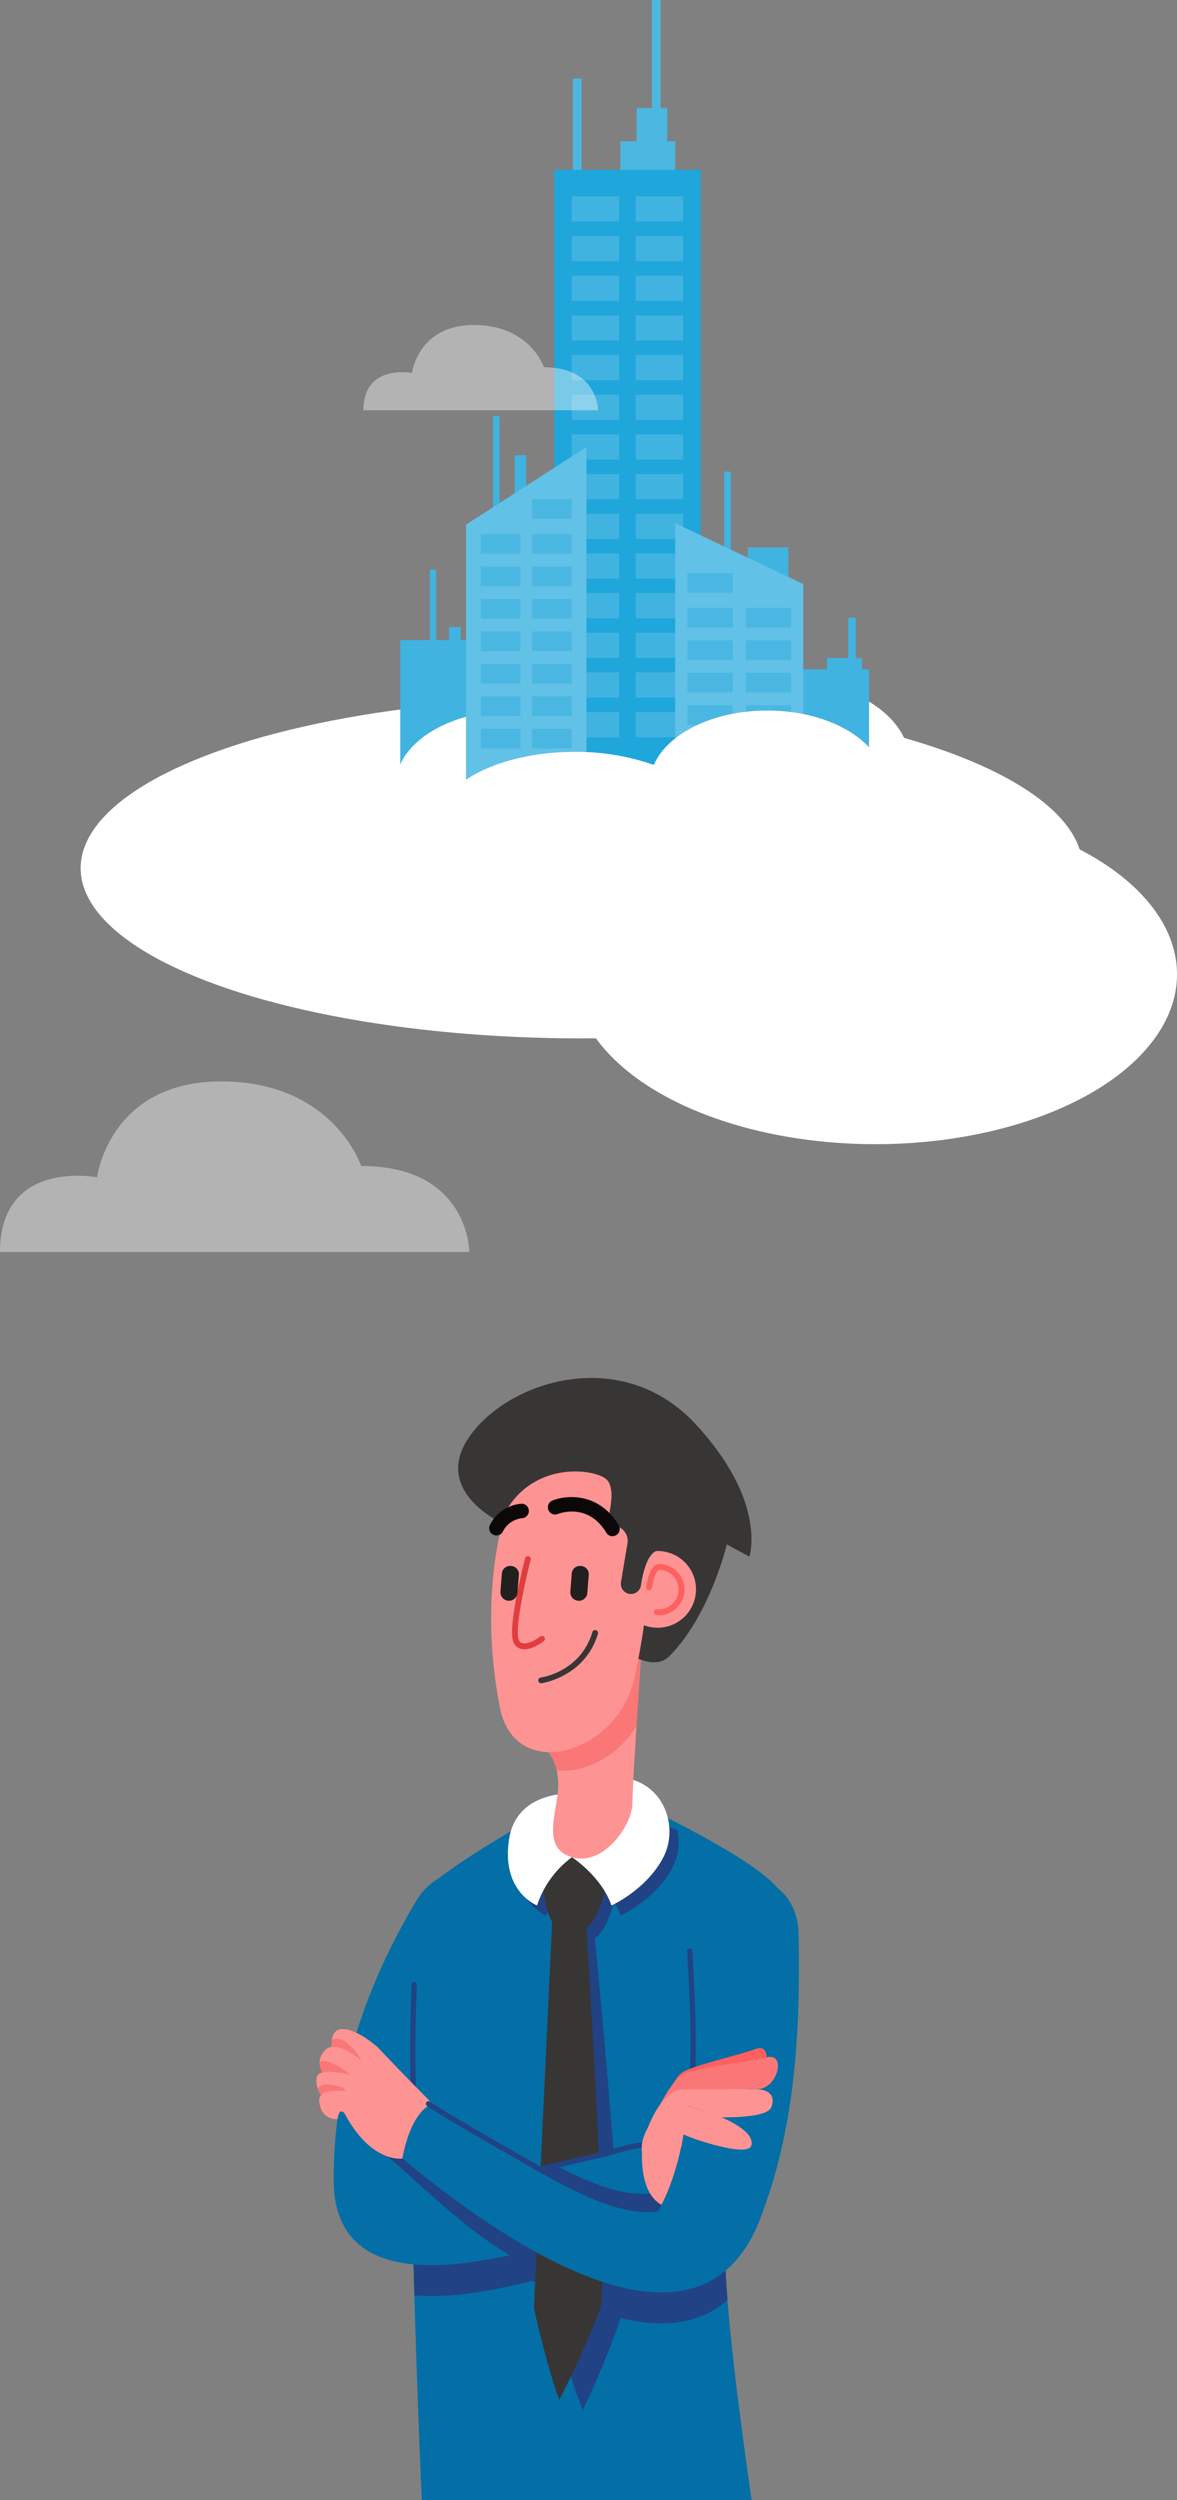 <svg xmlns="http://www.w3.org/2000/svg" width="450.49px" height="956.72px" viewBox="0 0 450.49 956.72"><rect x="0" y="0" width="450.49" height="956.72" fill="#808080" stroke="none"/><defs><style>.cls-1{fill:#fff;}.cls-2{fill:#41b3e0;}.cls-3{fill:#4cb8e2;}.cls-4{fill:#1fa6db;}.cls-5{fill:#62c1e6;}.cls-6{fill:#4ab7e2;}.cls-7{opacity:0.4;}.cls-8{fill:#036fa6;}.cls-9{fill:#214284;}.cls-10{fill:#383535;}.cls-11{fill:#fd9392;}.cls-12{fill:#fa7677;}.cls-13{fill:#fd605e;}.cls-14{fill:#e03d3f;}.cls-15{fill:#221f1f;}.cls-16{fill:#0d0808;}.cls-17,.cls-18{fill:none;stroke:#214284;stroke-width:2px;}.cls-17{stroke-miterlimit:10;}.cls-18{stroke-linecap:round;stroke-linejoin:round;}</style></defs><g id="Layer_2" data-name="Layer 2"><g id="Layer_4" data-name="Layer 4"><ellipse class="cls-1" cx="222.63" cy="332.22" rx="191.76" ry="65.14"/><rect class="cls-2" x="188.68" y="159.27" width="2.53" height="37.85"/><rect class="cls-2" x="196.98" y="174.18" width="4.42" height="16.88"/><rect class="cls-3" x="237.43" y="54.06" width="21.01" height="14.94"/><rect class="cls-3" x="243.68" y="41.33" width="11.71" height="12.72"/><rect class="cls-3" x="249.53" width="3.28" height="43.29"/><rect class="cls-3" x="219.27" y="30.07" width="3.35" height="38.92"/><path class="cls-1" d="M381.8,311.38c0,12.66-16.15,23.05-36.83,24.24-11.48,21.84-52.26,38-100.79,38-45.2,0-83.65-14-98-33.58a83.94,83.94,0,0,1-8.64.45c-27.66,0-50.09-12.83-50.09-28.64s22.43-28.62,50.09-28.62c2.87,0,5.66.14,8.39.4,3.89-11.83,26.36-20.9,53.51-20.9,17.71,0,33.44,3.85,43.3,9.83h1.44c6.26,0,12.39.28,18.35.8,5.28-4.83,12.58-8.63,21.09-10.82a69.67,69.67,0,0,1,35.27.2h0c15.24,4.16,26.49,13.46,28.84,24.65C367.07,289.29,381.8,299.31,381.8,311.38Z"/><rect class="cls-2" x="153.2" y="244.96" width="40.24" height="56.37"/><rect class="cls-2" x="295.31" y="256.12" width="37.31" height="45.21"/><path class="cls-1" d="M270.17,287.71a89.15,89.15,0,0,0-30.19,5c-5.19-12-22.66-20.81-43.43-20.81-24.85,0-45,12.63-45,28.21s20.15,28.21,45,28.21a66,66,0,0,0,23-4c6.85,11.32,26.92,19.52,50.62,19.52,29.34,0,53.14-12.57,53.14-28.07S299.51,287.71,270.17,287.71Z"/><rect class="cls-4" x="212.15" y="64.98" width="56" height="236.35"/><rect class="cls-2" x="277.16" y="180.47" width="2.53" height="31.41"/><rect class="cls-2" x="218.84" y="75.12" width="18.16" height="9.67"/><rect class="cls-2" x="243.3" y="75.12" width="18.16" height="9.67"/><rect class="cls-2" x="218.84" y="90.3" width="18.16" height="9.67"/><rect class="cls-2" x="243.3" y="90.3" width="18.16" height="9.67"/><rect class="cls-2" x="218.84" y="105.48" width="18.16" height="9.67"/><rect class="cls-2" x="243.3" y="105.48" width="18.16" height="9.67"/><rect class="cls-2" x="218.84" y="120.67" width="18.16" height="9.67"/><rect class="cls-2" x="243.3" y="120.67" width="18.16" height="9.67"/><rect class="cls-2" x="218.84" y="135.85" width="18.16" height="9.67"/><rect class="cls-2" x="243.3" y="135.85" width="18.16" height="9.67"/><rect class="cls-2" x="218.84" y="151.03" width="18.16" height="9.67"/><rect class="cls-2" x="243.3" y="151.03" width="18.16" height="9.67"/><rect class="cls-2" x="218.84" y="166.21" width="18.16" height="9.67"/><rect class="cls-2" x="243.3" y="166.21" width="18.16" height="9.67"/><rect class="cls-2" x="218.84" y="181.39" width="18.16" height="9.67"/><rect class="cls-2" x="243.3" y="181.39" width="18.16" height="9.67"/><rect class="cls-2" x="218.84" y="196.58" width="18.16" height="9.67"/><rect class="cls-2" x="243.3" y="196.58" width="18.16" height="9.67"/><rect class="cls-2" x="218.84" y="211.76" width="18.16" height="9.67"/><rect class="cls-2" x="243.3" y="211.76" width="18.16" height="9.67"/><rect class="cls-2" x="218.84" y="226.94" width="18.16" height="9.67"/><rect class="cls-2" x="243.3" y="226.94" width="18.16" height="9.67"/><rect class="cls-2" x="218.84" y="242.12" width="18.16" height="9.67"/><rect class="cls-2" x="243.3" y="242.12" width="18.16" height="9.67"/><rect class="cls-2" x="218.84" y="257.3" width="18.16" height="9.67"/><rect class="cls-2" x="243.3" y="257.3" width="18.16" height="9.67"/><rect class="cls-2" x="218.84" y="272.49" width="18.16" height="9.67"/><rect class="cls-2" x="243.3" y="272.49" width="18.16" height="9.67"/><rect class="cls-2" x="286.19" y="209.52" width="15.53" height="16.88"/><polygon class="cls-5" points="224.46 305.11 224.46 171.05 178.35 200.79 178.35 305.11 224.46 305.11"/><polygon class="cls-5" points="258.44 305.11 258.44 200.21 307.46 223.48 307.46 305.11 258.44 305.11"/><rect class="cls-6" x="285.49" y="232.62" width="17.33" height="7.5" transform="translate(588.31 472.74) rotate(-180)"/><rect class="cls-6" x="263.08" y="232.62" width="17.33" height="7.5" transform="translate(543.5 472.74) rotate(-180)"/><rect class="cls-6" x="285.49" y="245.04" width="17.33" height="7.5" transform="translate(588.31 497.58) rotate(-180)"/><rect class="cls-6" x="263.08" y="245.04" width="17.33" height="7.5" transform="translate(543.5 497.58) rotate(-180)"/><rect class="cls-6" x="285.49" y="257.46" width="17.33" height="7.5" transform="translate(588.31 522.42) rotate(-180)"/><rect class="cls-6" x="263.08" y="257.46" width="17.33" height="7.5" transform="translate(543.5 522.42) rotate(-180)"/><rect class="cls-6" x="285.49" y="269.88" width="17.33" height="7.5" transform="translate(588.31 547.26) rotate(-180)"/><rect class="cls-6" x="263.08" y="269.88" width="17.33" height="7.5" transform="translate(543.5 547.26) rotate(-180)"/><rect class="cls-6" x="285.49" y="282.3" width="17.33" height="7.5" transform="translate(588.31 572.11) rotate(-180)"/><rect class="cls-6" x="263.08" y="282.3" width="17.33" height="7.5" transform="translate(543.5 572.11) rotate(-180)"/><rect class="cls-6" x="285.49" y="294.72" width="17.33" height="7.5" transform="translate(588.31 596.95) rotate(-180)"/><rect class="cls-6" x="263.08" y="294.72" width="17.33" height="7.5" transform="translate(543.5 596.95) rotate(-180)"/><rect class="cls-6" x="263.08" y="219.31" width="17.33" height="7.5" transform="translate(543.5 446.12) rotate(-180)"/><path class="cls-1" d="M220.07,287.71a89.09,89.09,0,0,1,30.18,5c5.19-12,22.66-20.81,43.43-20.81,24.86,0,45,12.63,45,28.21s-20.14,28.21-45,28.21a66.08,66.08,0,0,1-23-4c-6.84,11.32-26.91,19.52-50.61,19.52-29.35,0-53.14-12.57-53.14-28.07S190.72,287.71,220.07,287.71Z"/><rect class="cls-6" x="184" y="204.37" width="15.2" height="7.5"/><rect class="cls-6" x="203.64" y="204.37" width="15.2" height="7.5"/><rect class="cls-6" x="184" y="216.79" width="15.2" height="7.5"/><rect class="cls-6" x="203.64" y="216.79" width="15.2" height="7.5"/><rect class="cls-6" x="184" y="229.21" width="15.2" height="7.5"/><rect class="cls-6" x="203.64" y="229.21" width="15.2" height="7.5"/><rect class="cls-6" x="184" y="278.9" width="15.2" height="7.5"/><rect class="cls-6" x="203.64" y="278.9" width="15.2" height="7.5"/><rect class="cls-6" x="184" y="241.64" width="15.2" height="7.5"/><rect class="cls-6" x="203.64" y="241.64" width="15.2" height="7.5"/><rect class="cls-6" x="184" y="254.06" width="15.2" height="7.5"/><rect class="cls-6" x="203.64" y="254.06" width="15.2" height="7.5"/><rect class="cls-6" x="184" y="266.48" width="15.2" height="7.5"/><rect class="cls-6" x="203.64" y="266.48" width="15.2" height="7.5"/><rect class="cls-6" x="203.64" y="191.06" width="15.2" height="7.5"/><rect class="cls-2" x="316.55" y="251.8" width="13.34" height="8.56"/><rect class="cls-2" x="324.66" y="236.37" width="2.88" height="16.29"/><rect class="cls-2" x="164.53" y="217.96" width="2.4" height="30.83"/><rect class="cls-2" x="171.86" y="239.94" width="4.45" height="7.02"/><ellipse class="cls-1" cx="335.04" cy="372.85" rx="115.45" ry="64.99"/><g class="cls-7"><path class="cls-1" d="M37.15,479.1H179.62s0-32.92-41.37-32.92c0,0-10.72-32.36-53.61-32.36s-47.49,36.69-47.49,36.69S0,443.27,0,479.1Z"/><path class="cls-1" d="M157.67,157H228.9s0-16.46-20.68-16.46c0,0-5.36-16.18-26.81-16.18s-23.74,18.35-23.74,18.35-18.58-3.62-18.58,14.29Z"/></g><path class="cls-8" d="M299.9,736.45c-1.42,31.64-22.33,103.8-22.33,125.81,0,4.83.33,11,.87,17.88,2.46,31.12,9.26,76.58,9.26,76.58H161.44s-1.61-35.22-2.85-78.32c-1.43-49.37-2.37-109.09.13-138,.81-9.38,2-15.52,3.62-17,13-12.11,47.35-30.69,47.35-30.69L246,691.07s41.19,19.07,51.77,31.53C299.61,724.79,300.19,729.69,299.9,736.45Z"/><path class="cls-9" d="M257.42,714.56C251,727,237.55,733,237.55,733a29,29,0,0,0-2.6-5.47,38.08,38.08,0,0,1-2.79,8.22,18.68,18.68,0,0,1-4.44,6.14c2.27,23.82,12.83,136.51,9.83,145.27a339.86,339.86,0,0,1-14.45,35c-4.38-9.82-10.82-34.44-10.82-34.44L214.5,738.7c-2.58-5-2.89-11.7-2.89-11.73a31.86,31.86,0,0,0-2.54,6.06s-13.75-5.27-10.74-25.23a21.29,21.29,0,0,1,.73-3.23c3-10,11.8-13.13,18.27-14.06a33.88,33.88,0,0,1,7.42-.29l-.33,3.59c1.93-4.84,5.4-8.84,11.46-9.69,4.43,2.57,10.77,7.13,19.82,14.87,0,0,0,0,0,0a22.17,22.17,0,0,1,3.59,1.4,19.62,19.62,0,0,1,.31,2A21.57,21.57,0,0,1,257.42,714.56Z"/><path class="cls-10" d="M208.09,723.09s.77,17.15,10.46,17.15,12.88-16.57,12.88-16.57l.68-20.46-15.37-1.47S203.32,708.58,208.09,723.09Z"/><path class="cls-1" d="M218.91,710.69a37.46,37.46,0,0,0-13.36,18.46s-13.75-5.27-10.73-25.23,26.42-17.58,26.42-17.58Z"/><path class="cls-1" d="M218.91,710.69s11.23,7.25,15.13,18.46c0,0,13.41-6,19.87-18.46s-.67-31.43-19.87-30.6S218.91,710.69,218.91,710.69Z"/><path class="cls-11" d="M243.64,660.22c-.83,13.13-1.57,25.8-1.59,29.62,0,8.82-11.26,24.44-23.14,20.85s-5.65-16.86-5.29-26.57a25.74,25.74,0,0,0-.58-6.79C223.68,678.62,236.6,672,243.64,660.22Z"/><path class="cls-12" d="M246,625.21s-1.25,17.89-2.34,35c-7,11.73-20,18.4-30.6,17.11-1.11-4.8-3.35-6.86-3.35-6.86Z"/><path class="cls-10" d="M192.13,582.81s-27.6-12.37-12-33.71,58.39-34.06,86.08-4.17,20.61,50.75,20.61,50.75L278.19,591s-6.4,27-21.94,42.71S192.13,582.81,192.13,582.81Z"/><path class="cls-11" d="M248.51,596.11l-.58,4s1.13,13.28-5.13,42.15-45.72,40.52-51.47,11.14c-7.58-38.72-.29-68.32,2.61-75.74h0c11.47-18.84,34.12-15.45,38.24-11.5,2.48,2.38,2,7.77,1.26,11.66a5.76,5.76,0,0,0,.23,3.09,5.85,5.85,0,0,0,3.12,3.38,5.89,5.89,0,0,1,3.38,6.33l-2.52,14.82a3.81,3.81,0,0,0,.17,2,3.9,3.9,0,0,0,7.51-.67C246.18,601.21,247.4,598,248.51,596.11Z"/><path class="cls-11" d="M265.55,603.26a14.71,14.71,0,1,1-27.4-.85l-.5,3a3.81,3.81,0,0,0,.17,2,3.9,3.9,0,0,0,7.51-.67c1.85-12,5.39-13.12,6-13.22h.09A14.7,14.7,0,0,1,265.55,603.26Z"/><path class="cls-13" d="M252.18,618c-.3,0-.6,0-.9,0a1.12,1.12,0,0,1-1-1.21,1.1,1.1,0,0,1,1.21-1,7.56,7.56,0,0,0,7.51-4.28,7.55,7.55,0,0,0-6.81-10.79h-.05c-.2.11-1.7,1-2.6,6.85a1.11,1.11,0,0,1-2.2-.34c1.14-7.34,3.48-8.53,4.43-8.7l.25,0h.19a9.77,9.77,0,0,1,0,19.54Z"/><path class="cls-14" d="M200.67,631.13a5,5,0,0,1-1.29-.16,4.32,4.32,0,0,1-2.89-2.65c-2.26-5.39,3.79-29.28,4.48-32a1.12,1.12,0,0,1,1.36-.8,1.1,1.1,0,0,1,.79,1.35c-2.66,10.34-6.08,27-4.58,30.57a2.05,2.05,0,0,0,1.41,1.36c2.12.57,5.64-1.65,6.82-2.56a1.11,1.11,0,0,1,1.56.21,1.1,1.1,0,0,1-.21,1.55C207.66,628.38,204,631.13,200.67,631.13Z"/><path class="cls-10" d="M207.14,644.13a1.11,1.11,0,0,1-.15-2.21c.62-.08,15.22-2.27,19.73-17.35a1.11,1.11,0,1,1,2.13.63c-4.93,16.48-21.4,18.9-21.56,18.92Z"/><path class="cls-15" d="M222.34,599.24a3.15,3.15,0,0,0-3.49,2.77l-.57,7.28a3.27,3.27,0,0,0,6.5.51l.57-7.28A3.16,3.16,0,0,0,222.34,599.24Z"/><path class="cls-15" d="M195.59,599.24A3.15,3.15,0,0,0,192.1,602l-.57,7.28a3.27,3.27,0,0,0,6.5.51l.57-7.28A3.14,3.14,0,0,0,195.59,599.24Z"/><path class="cls-16" d="M234.43,587.85a2.77,2.77,0,0,1-2.38-1.35c-7-11.66-18.07-7.34-18.54-7.15a2.77,2.77,0,0,1-2.09-5.14c5.48-2.23,17.83-3.12,25.38,9.43a2.78,2.78,0,0,1-2.37,4.21Z"/><path class="cls-16" d="M190,587.56a2.81,2.81,0,0,1-1.28-.31,2.77,2.77,0,0,1-1.18-3.74,14.9,14.9,0,0,1,12.12-8.1h.09a2.78,2.78,0,0,1,.1,5.55,9.35,9.35,0,0,0-7.39,5.1A2.77,2.77,0,0,1,190,587.56Z"/><path class="cls-9" d="M277.58,863.21c0-.32,0-.64,0-1,0-1.3.07-2.78.22-4.42-30.27-5.87-83.25-13.63-119.87-5.17q.14,5.91.29,11.73c.12,4.73.25,9.41.38,14,11.14,1,24.07-.8,36.62-3.54,2.84-.62,5.66-1.3,8.44-2,27,15.12,56.11,23.89,74.79,7.28C277.93,873.71,277.61,867.89,277.58,863.21Z"/><path class="cls-10" d="M211.37,734.53l-7,148.92s5.65,24.81,9.72,34.77a342.85,342.85,0,0,0,15.56-34.54c3.66-9.69-5.48-149.94-5.48-149.94Z"/><path class="cls-8" d="M260.2,829.82a15.26,15.26,0,0,0-3.66-6.3c-.14-.14-.28-.28-.43-.41-6.46-5.7-17.13-1.68-25.74.77-6.09,1.32-12.28,2.83-18.54,4.26-5.49,1.26-11,2.46-16.58,3.42l.8.5c12.93,7.35,30.28,17.47,44.75,18.28,2.33-.69,4.79-1.45,7.16-2.37C256,844.87,263,840,260.2,829.82ZM147,812.64c5.95-7,7.29-9.7,13.43-3.75,1.32,1,3.3,2.33,5.69,3.92q1.37-5.47,3.14-11a181.29,181.29,0,0,1,26.29-51.37c16.29-23.69-19-48-35.36-24.44C140,759,127,797.4,127.74,836.37c1.57,34.29,35.7,33.53,67.47,26.6-17.89-10.43-35.23-28.08-47-37.81C139.67,819.23,139.23,822.28,147,812.64Zm23.92,21.1c-1.12,0-2.23,0-3.34-.12C168.69,833.69,169.8,833.72,170.92,833.74Z"/><path class="cls-9" d="M196.05,832.06l-.8-.5q-3.12.54-6.24,1l-2.22.29-.63.08-1.73.19-1,.11c-.77.08-1.54.14-2.31.2s-1.32.1-2,.14l-.85.05c-1.89.11-3.77.16-5.64.16-.57,0-1.14,0-1.7,0-1.12,0-2.23,0-3.34-.12l-.85,0c-.69,0-1.37-.09-2.06-.16h0l-2.05-.22c.16-1.76.37-3.53.61-5.32.1-.74.21-1.48.33-2.23s.22-1.4.35-2.1c.08-.48.16-1,.26-1.45.2-1.14.42-2.28.67-3.42.39-1.95.84-3.9,1.33-5.86-2.39-1.59-4.37-2.95-5.69-3.92-6.14-5.95-7.48-3.27-13.43,3.75-7.77,9.64-7.33,6.59,1.25,12.52,11.73,9.73,29.07,27.38,47,37.81l2-.46,1.85-.43c8-1.88,15.79-4.09,22.75-6.14l2.53-.75c3.22-1,6.23-1.87,9-2.68l1.85-.54.33-.1,2.72-.77,2.53-.76C226.33,849.53,209,839.41,196.05,832.06Zm-37.19.6c-.67-.22-.75-.54.1,0Z"/><path class="cls-9" d="M159,832.68l-.1,0C158.19,832.44,158.11,832.12,159,832.68Z"/><path class="cls-9" d="M238.27,851.1l-2.72.77Z"/><path class="cls-17" d="M252.41,821.2c-6.29-1.68-14.39,1.24-21.2,3.17-6.09,1.32-12.28,2.83-18.54,4.26q-3.84.89-7.71,1.7"/><path class="cls-18" d="M158.52,759.49c-.84,24.23-.6,29.9.11,62.28"/><path class="cls-9" d="M248,848c-2.37.92-4.83,1.68-7.16,2.37l-2.53.76c-6.94,1.93-16.45,5-27,7.87C197,852,183,842.68,170.92,833.74a127.18,127.18,0,0,0,24.33-2.18c5.56-1,11.09-2.16,16.58-3.42,12.64,6.73,26.92,12.86,38.35,11.05a90.37,90.37,0,0,0,4.78-11c.57-1.55,1.09-3.12,1.58-4.71.17.17.35.35.51.54l.08.09a3.65,3.65,0,0,1,.31.36c.14.17.27.35.4.53a.44.44,0,0,1,.08.11c.16.22.31.45.46.69a.41.41,0,0,1,.05.09c.08.13.16.25.23.39s.17.29.25.44l.24.45c.24.5.47,1,.69,1.6.13.33.25.66.36,1C263,840,256,844.87,248,848Z"/><path class="cls-8" d="M305.63,738.58c.76,36.12-.83,72.86-13.5,107.27C269.51,913.4,189.3,855.27,154,826c-8.58-5.94-9.68-7.62-1.91-17.26,5.95-7,7.29-9.7,13.42-3.75,6.43,4.72,28.89,18.95,35.63,23.17,14.8,8.41,35.41,20.46,50.85,18,15.49-29.83,12.89-68,11.08-101.16C256.93,714.27,303,707.26,305.63,738.58Z"/><path class="cls-15" d="M256.11,823.11c.15.13.29.27.43.41-.49,1.59-1,3.16-1.58,4.71Q255.59,825.7,256.11,823.11Z"/><path class="cls-18" d="M264,746.63c1,18.44,2.2,38.41.34,57.59"/><path class="cls-13" d="M289.33,784c-6.2,2.35-19.1,5.13-26.05,8-.51.21-1,.42-1.43.63-1.43.68-2.85,2.4-4.16,4.69-3.41,5.9-6.24,15.46-7.48,20.05l10.87,3.93s-1-9.33,2.61-13.89c0-1.6,0-3.21,0-4.81h0l0,0h0c.61-.24,15.28-6.16,22.86-6.43a6.27,6.27,0,0,0,4.45-2.15C294.63,790,294.4,782.11,289.33,784Z"/><path class="cls-12" d="M262.9,808.72a132.26,132.26,0,0,1-3.66,18.67h0c-10.32,6.11-13.25-7.15-13.25-7.15s.38-1,1.05-2.65l11.44,5.25S258.4,813.06,262.9,808.72Z"/><path class="cls-12" d="M294.29,797.72a7.11,7.11,0,0,1-5.11,1.74c-8.32-.54-25,4-25.72,4.2h0l0,.05h0c-.16,1.67-.35,3.34-.56,5-4.5,4.34-4.43,14.13-4.43,14.13L247,817.6c1.88-4.63,6.06-14.24,10.46-20,1.7-2.23,3.44-3.87,5.09-4.42.5-.17,1.05-.33,1.63-.49,7.92-2.19,22.34-3.68,29.38-5.44C299.35,785.83,298.7,794,294.29,797.72Z"/><path class="cls-11" d="M295.16,806.46c-1.23,3-10.42,3.9-19.33,3.74a84.63,84.63,0,0,0-12.93-4.37c-3.24-.78-4.88,1.15-5.8,1.52-2.51,1-7,3.63-9.16,6.9,2.41-6.15,7.07-14.84,14.18-14.79,11,.07,21.08-.07,27.06,0S296.73,802.68,295.16,806.46Z"/><path class="cls-11" d="M287.55,821.06c-1.47,4.92-26.06-3.76-26-4.46-1.22,8.44-4.52,20-8.39,27.09-7-3.84-7.62-14.63-7.45-20.13-.8-5.35,3-11.64,7-15.62a9,9,0,0,1,7.89-2.48C270.32,807.1,289.62,814.17,287.55,821.06Z"/><path class="cls-11" d="M154,826s-11.87,2-22.12-17.26c-3.87-7.26,6.1-32.44,13-25S165.5,805,165.5,805,157.53,807,154,826Z"/><path class="cls-11" d="M138.43,788.51s-5.22-8.37-9.21-8.26a8.68,8.68,0,0,0-2.23.33c.32-1.93,1.22-3.68,3-4,6.07-1.14,14.87,7.15,14.87,7.15C145.94,787.87,142,789,138.43,788.51Z"/><path class="cls-12" d="M138.43,788.51l-1.13-.22-.39-.09a22.3,22.3,0,0,0-3-.56c-2.28-.29-4.36-.35-5.55-1.07a2,2,0,0,1-.69-.61c-.65-.93-1-3.27-.65-5.38a8.68,8.68,0,0,1,2.23-.33C133.21,780.14,138.43,788.51,138.43,788.51Z"/><path class="cls-12" d="M134.37,794,125,795.47a9,9,0,0,1-2.68-5.53,6.56,6.56,0,0,1,0-1.08,5.45,5.45,0,0,1,1.9-.24C127.74,788.78,134.37,794,134.37,794Z"/><path class="cls-11" d="M138.43,788.51,135.54,797a7.2,7.2,0,0,1-7.9.56,10.24,10.24,0,0,1-2.69-2l9.42-1.44s-6.63-5.25-10.17-5.41a5.45,5.45,0,0,0-1.9.24,7,7,0,0,1,3.19-5.22C129.89,781.22,138.43,788.51,138.43,788.51Z"/><path class="cls-11" d="M132.92,803.17a2.12,2.12,0,0,1-.91,1.72c1-2,2-5.3-2.45-6.47-3.93-1-7-1-7.91,1a10,10,0,0,1-.46-4.39c.59-4.32,13.18-1,13.18-1Z"/><path class="cls-12" d="M132,804.89a5.3,5.3,0,0,1-3.71.64c-3.24-.32-5.63-3.06-6.65-6.14,1-1.93,4-2,7.91-1C134,799.59,133,802.93,132,804.89Z"/><path class="cls-11" d="M131.87,808.72s-2-2.73-2.68,2.17c0,0-5.79.78-6.94-6.14-.78-4.77,4.47-4.8,10.08-4.63S131.87,808.72,131.87,808.72Z"/><path class="cls-12" d="M137.3,788.29l-3.42-.65a22.3,22.3,0,0,1,3,.56Z"/><path class="cls-18" d="M206.57,830.09c-6.26-3.69-34.2-19.28-42.56-25.05"/></g></g></svg>

